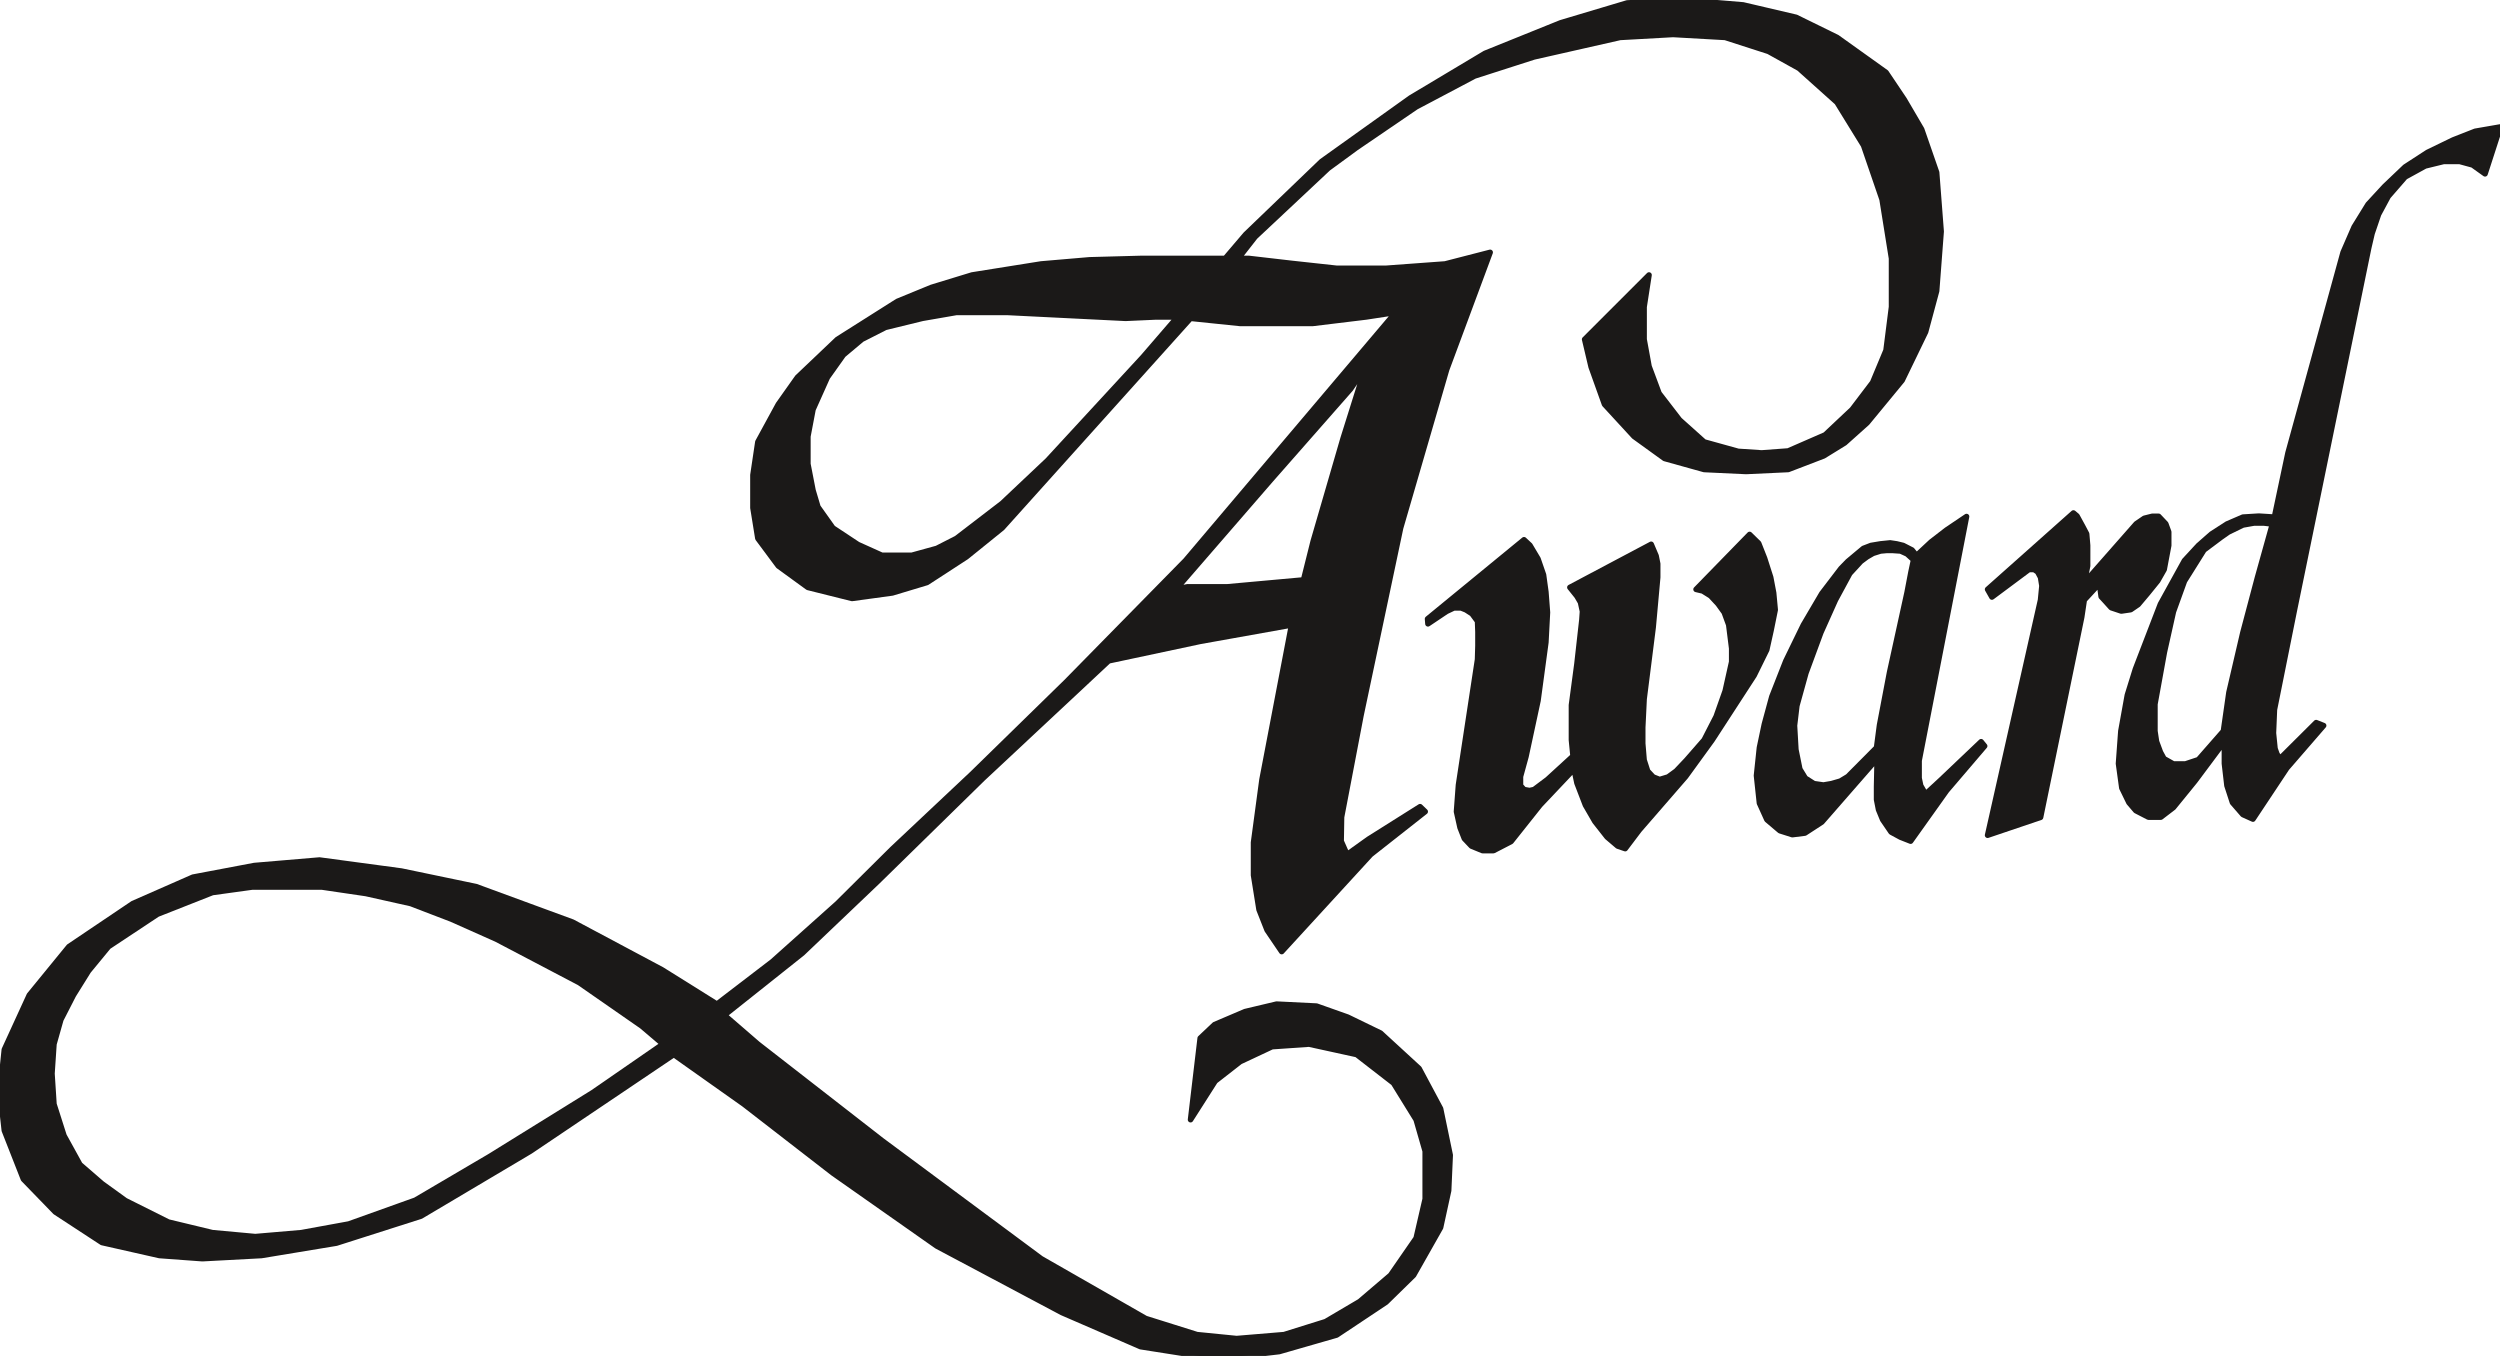 <svg xmlns="http://www.w3.org/2000/svg" xml:space="preserve" width="480" height="68.88mm" fill-rule="evenodd" stroke-linejoin="round" stroke-width="28.222" preserveAspectRatio="xMidYMid" version="1.2" viewBox="0 0 12700 6888"><defs class="ClipPathGroup"><clipPath id="a" clipPathUnits="userSpaceOnUse"><path d="M0 0h12700v6888H0z"/></clipPath></defs><g class="SlideGroup"><g class="Slide" clip-path="url(#a)"><g class="Page"><g class="com.sun.star.drawing.PolyPolygonShape"><path fill="none" d="M-1-1h9864v6892H-1z" class="BoundingBox"/><defs><linearGradient id="b" x1="4930" x2="4930" y1="6888" y2="-1" gradientUnits="userSpaceOnUse"><stop offset="0" style="stop-color:#1b1918"/><stop offset="1" style="stop-color:#1b1918"/></linearGradient></defs><path d="m6290 1313 86-110 371-348 142-104 305-208 297-157 302-97 437-99 269-15 265 15 220 71 155 86 193 173 135 219 94 274 48 300v246l-28 221-68 163-104 137-137 129-188 82-135 10-119-8-173-48-125-112-104-135-51-137-25-137v-165l25-162-327 327 33 140 68 190 150 163 155 112 201 56 213 10 214-10 180-69 107-66 114-102 178-216 119-246 56-208 23-302-23-300-76-219-89-152-92-137-249-178-208-102-269-63-302-25-287 15-338 101-384 155-378 226-452 323-386 371-104 122h-430l-259 7-246 21-351 56-206 63-173 71-305 193-203 193-97 137-104 191-25 168v167l25 155 104 140 150 109 224 56 205-28 176-53 200-130 182-147 957-1065 252 26h368l272-33 150-23-1067 1260-607 618-478 467-405 381-279 277-330 295-282 216-280-175-454-242-490-180-379-79-416-56-331 28-312 59-305 134-325 219-201 246-127 277-22 213 22 198 97 247 162 167 237 155 292 66 218 16 300-16 381-63 429-137 556-330 729-491 356 252 452 350 528 371 636 338 399 173 305 48h201l198-23 292-84 251-167 140-137 137-242 41-188 8-180-49-236-109-204-196-180-167-81-158-56-203-10-160 38-155 66-73 69-49 414 125-196 127-99 162-76 188-13 242 53 187 145 115 186 46 160v243l-46 199-130 188-157 134-173 102-211 66-241 20-201-20-261-82-531-304-809-600-630-490-170-147 396-315 381-363 535-524 640-598 465-99 464-83-150 785-43 320v166l28 175 41 104 74 109 452-493 277-218-26-25-262 165-109 78-30-68 2-122 99-518 201-951 234-805 221-595-229 59-300 22h-251l-229-25-216-25h-55Zm-315 1679 480-554 406-462 76-112-114 363-152 523-49 196-386 35h-203l-58 11Zm7-1382-175 203-485 526-231 218-232 178-100 51-127 35h-152l-122-55-127-84-76-107-25-84-26-134v-140l26-137 73-163 81-114 94-79 120-61 188-46 173-30h257l602 30 155-7h109ZM3368 5304l-356 246-526 326-376 221-338 121-241 44-234 20-218-20-224-54-218-109-119-86-112-97-81-147-51-160-10-155 10-150 35-124 64-125 76-122 102-124 249-165 279-110 203-28h353l224 33 228 51 206 79 229 102 421 221 318 221 107 91Z" style="fill:url(#b)"/><path fill="none" stroke="#1B1918" d="m6290 1313 86-110 371-348 142-104 305-208 297-157 302-97 437-99 269-15 265 15 220 71 155 86 193 173 135 219 94 274 48 300v246l-28 221-68 163-104 137-137 129-188 82-135 10-119-8-173-48-125-112-104-135-51-137-25-137v-165l25-162-327 327 33 140 68 190 150 163 155 112 201 56 213 10 214-10 180-69 107-66 114-102 178-216 119-246 56-208 23-302-23-300-76-219-89-152-92-137-249-178-208-102-269-63-302-25-287 15-338 101-384 155-378 226-452 323-386 371-104 122h-430l-259 7-246 21-351 56-206 63-173 71-305 193-203 193-97 137-104 191-25 168v167l25 155 104 140 150 109 224 56 205-28 176-53 200-130 182-147 957-1065 252 26h368l272-33 150-23-1067 1260-607 618-478 467-405 381-279 277-330 295-282 216-280-175-454-242-490-180-379-79-416-56-331 28-312 59-305 134-325 219-201 246-127 277-22 213 22 198 97 247 162 167 237 155 292 66 218 16 300-16 381-63 429-137 556-330 729-491 356 252 452 350 528 371 636 338 399 173 305 48h201l198-23 292-84 251-167 140-137 137-242 41-188 8-180-49-236-109-204-196-180-167-81-158-56-203-10-160 38-155 66-73 69-49 414 125-196 127-99 162-76 188-13 242 53 187 145 115 186 46 160v243l-46 199-130 188-157 134-173 102-211 66-241 20-201-20-261-82-531-304-809-600-630-490-170-147 396-315 381-363 535-524 640-598 465-99 464-83-150 785-43 320v166l28 175 41 104 74 109 452-493 277-218-26-25-262 165-109 78-30-68 2-122 99-518 201-951 234-805 221-595-229 59-300 22h-251l-229-25-216-25h-55Zm0 0Z"/><path fill="none" stroke="#1B1918" d="m5975 2992 480-554 406-462 76-112-114 363-152 523-49 196-386 35h-203l-58 11Zm0 0Zm7-1382-175 203-485 526-231 218-232 178-100 51-127 35h-152l-122-55-127-84-76-107-25-84-26-134v-140l26-137 73-163 81-114 94-79 120-61 188-46 173-30h257l602 30 155-7h109Zm0 0ZM3368 5304l-356 246-526 326-376 221-338 121-241 44-234 20-218-20-224-54-218-109-119-86-112-97-81-147-51-160-10-155 10-150 35-124 64-125 76-122 102-124 249-165 279-110 203-28h353l224 33 228 51 206 79 229 102 421 221 318 221 107 91Z"/></g><g class="com.sun.star.drawing.PolyPolygonShape"><path fill="none" d="M7251 2714h1769v1609H7251z" class="BoundingBox"/><defs><linearGradient id="c" x1="8135" x2="8135" y1="4321" y2="2715" gradientUnits="userSpaceOnUse"><stop offset="0" style="stop-color:#1b1918"/><stop offset="1" style="stop-color:#1b1918"/></linearGradient></defs><path d="m7252 3144 490-402 30 28 41 69 28 81 12 87 8 104-8 152-40 296-61 284-28 102v46l18 20 28 5 23-5 68-51 130-119-8-82v-177l28-210 25-223 3-43-10-46-18-31-28-35-8-10 413-219 25 59 8 40v69l-23 254-46 364-7 145v81l7 84 18 56 28 30 33 13 43-13 41-30 53-56 89-102 61-119 46-130 33-148v-68l-15-120-23-63-31-43-38-41-40-25-34-8 272-279 46 45 30 76 31 97 15 79 8 86-21 104-22 99-64 130-213 328-135 186-236 272-71 94-38-13-54-46-62-79-48-83-43-112-15-71-173 183-147 185-89 46h-56l-56-23-36-38-22-56-18-81 10-135 97-638 2-69v-71l-2-54-28-38-31-20-25-10h-36l-38 18-94 63-2-25Z" style="fill:url(#c)"/><path fill="none" stroke="#1B1918" d="m7252 3144 490-402 30 28 41 69 28 81 12 87 8 104-8 152-40 296-61 284-28 102v46l18 20 28 5 23-5 68-51 130-119-8-82v-177l28-210 25-223 3-43-10-46-18-31-28-35-8-10 413-219 25 59 8 40v69l-23 254-46 364-7 145v81l7 84 18 56 28 30 33 13 43-13 41-30 53-56 89-102 61-119 46-130 33-148v-68l-15-120-23-63-31-43-38-41-40-25-34-8 272-279 46 45 30 76 31 97 15 79 8 86-21 104-22 99-64 130-213 328-135 186-236 272-71 94-38-13-54-46-62-79-48-83-43-112-15-71-173 183-147 185-89 46h-56l-56-23-36-38-22-56-18-81 10-135 97-638 2-69v-71l-2-54-28-38-31-20-25-10h-36l-38 18-94 63-2-25Z"/></g><g class="com.sun.star.drawing.PolyPolygonShape"><path fill="none" d="M8922 2623h1162v1652H8922z" class="BoundingBox"/><defs><linearGradient id="d" x1="9502" x2="9502" y1="4272" y2="2623" gradientUnits="userSpaceOnUse"><stop offset="0" style="stop-color:#1b1918"/><stop offset="1" style="stop-color:#1b1918"/></linearGradient></defs><path d="m9713 2794-45-23-33-8-33-5-49 5-48 8-39 15-30 25-49 41-35 36-97 127-94 160-89 183-71 181-38 140-25 119-15 142 15 140 38 84 66 56 63 20 64-8 86-56 281-322-3 142v66l10 51 21 51 43 63 48 26 51 20 183-257 193-226-18-22-203 193-79 73-25-43-8-38v-89l241-1240-101 68-79 61-74 69-23-28Zm8 50-33-30-33-15-43-3h-26l-33 3-38 12-31 18-31 23-56 61-73 135-74 165-76 206-46 166-12 101 7 122 20 99 28 46 44 28 48 7 41-7 45-13 38-23 146-147 15-114 51-268 89-406 20-105 13-61Z" style="fill:url(#d)"/><path fill="none" stroke="#1B1918" d="m9713 2794-45-23-33-8-33-5-49 5-48 8-39 15-30 25-49 41-35 36-97 127-94 160-89 183-71 181-38 140-25 119-15 142 15 140 38 84 66 56 63 20 64-8 86-56 281-322-3 142v66l10 51 21 51 43 63 48 26 51 20 183-257 193-226-18-22-203 193-79 73-25-43-8-38v-89l241-1240-101 68-79 61-74 69-23-28Zm0 0Z"/><path fill="none" stroke="#1B1918" d="m9721 2844-33-30-33-15-43-3h-26l-33 3-38 12-31 18-31 23-56 61-73 135-74 165-76 206-46 166-12 101 7 122 20 99 28 46 44 28 48 7 41-7 45-13 38-23 146-147 15-114 51-268 89-406 20-105 13-61Z"/></g><g class="com.sun.star.drawing.PolyPolygonShape"><path fill="none" d="M10096 2605h923v1640h-923z" class="BoundingBox"/><defs><linearGradient id="e" x1="10557" x2="10557" y1="4242" y2="2605" gradientUnits="userSpaceOnUse"><stop offset="0" style="stop-color:#1b1918"/><stop offset="1" style="stop-color:#1b1918"/></linearGradient></defs><path d="m10097 2994 436-388 18 15 29 53 20 38 5 59v104l-17 86 264-300 41-28 40-10h33l36 38 15 41v69l-23 122-33 58-51 63-48 57-38 26-48 7-51-17-28-31-23-25-5-37-8-25-73 79-13 87-209 1017-269 91 269-1195 7-72-7-43-15-28-18-12h-26l-188 140-22-39Z" style="fill:url(#e)"/><path fill="none" stroke="#1B1918" d="m10097 2994 436-388 18 15 29 53 20 38 5 59v104l-17 86 264-300 41-28 40-10h33l36 38 15 41v69l-23 122-33 58-51 63-48 57-38 26-48 7-51-17-28-31-23-25-5-37-8-25-73 79-13 87-209 1017-269 91 269-1195 7-72-7-43-15-28-18-12h-26l-188 140-22-39Z"/></g><g class="com.sun.star.drawing.PolyPolygonShape"><path fill="none" d="M10761 644h1942v3519h-1942z" class="BoundingBox"/><defs><linearGradient id="f" x1="11731" x2="11731" y1="4161" y2="645" gradientUnits="userSpaceOnUse"><stop offset="0" style="stop-color:#1b1918"/><stop offset="1" style="stop-color:#1b1918"/></linearGradient></defs><path d="m12701 645-127 22-112 44-130 63-114 74-104 99-84 91-71 115-56 129-280 1019-69 326-79-5-81 5-81 35-79 51-66 58-71 77-122 221-127 330-41 132-33 183-12 165 17 124 36 74 35 41 64 33h63l64-49 109-134 150-201v112l13 112 28 86 53 61 51 23 172-259 187-216-38-15-184 183-15-23-10-28-8-79 5-119 102-508 377-1838 17-73 33-97 49-91 86-99 102-56 94-23h81l66 18 63 45 77-238Zm-1200 2012h-51l-56 10-74 36-40 28-84 63-99 158-56 155-46 206-48 264v137l8 53 20 54 18 33 48 27h61l66-22 127-145 28-196 71-305 74-279 76-272-43-5Z" style="fill:url(#f)"/><path fill="none" stroke="#1B1918" d="m12701 645-127 22-112 44-130 63-114 74-104 99-84 91-71 115-56 129-280 1019-69 326-79-5-81 5-81 35-79 51-66 58-71 77-122 221-127 330-41 132-33 183-12 165 17 124 36 74 35 41 64 33h63l64-49 109-134 150-201v112l13 112 28 86 53 61 51 23 172-259 187-216-38-15-184 183-15-23-10-28-8-79 5-119 102-508 377-1838 17-73 33-97 49-91 86-99 102-56 94-23h81l66 18 63 45 77-238Zm0 0Z"/><path fill="none" stroke="#1B1918" d="M11501 2657h-51l-56 10-74 36-40 28-84 63-99 158-56 155-46 206-48 264v137l8 53 20 54 18 33 48 27h61l66-22 127-145 28-196 71-305 74-279 76-272-43-5Z"/></g></g></g></g></svg>
